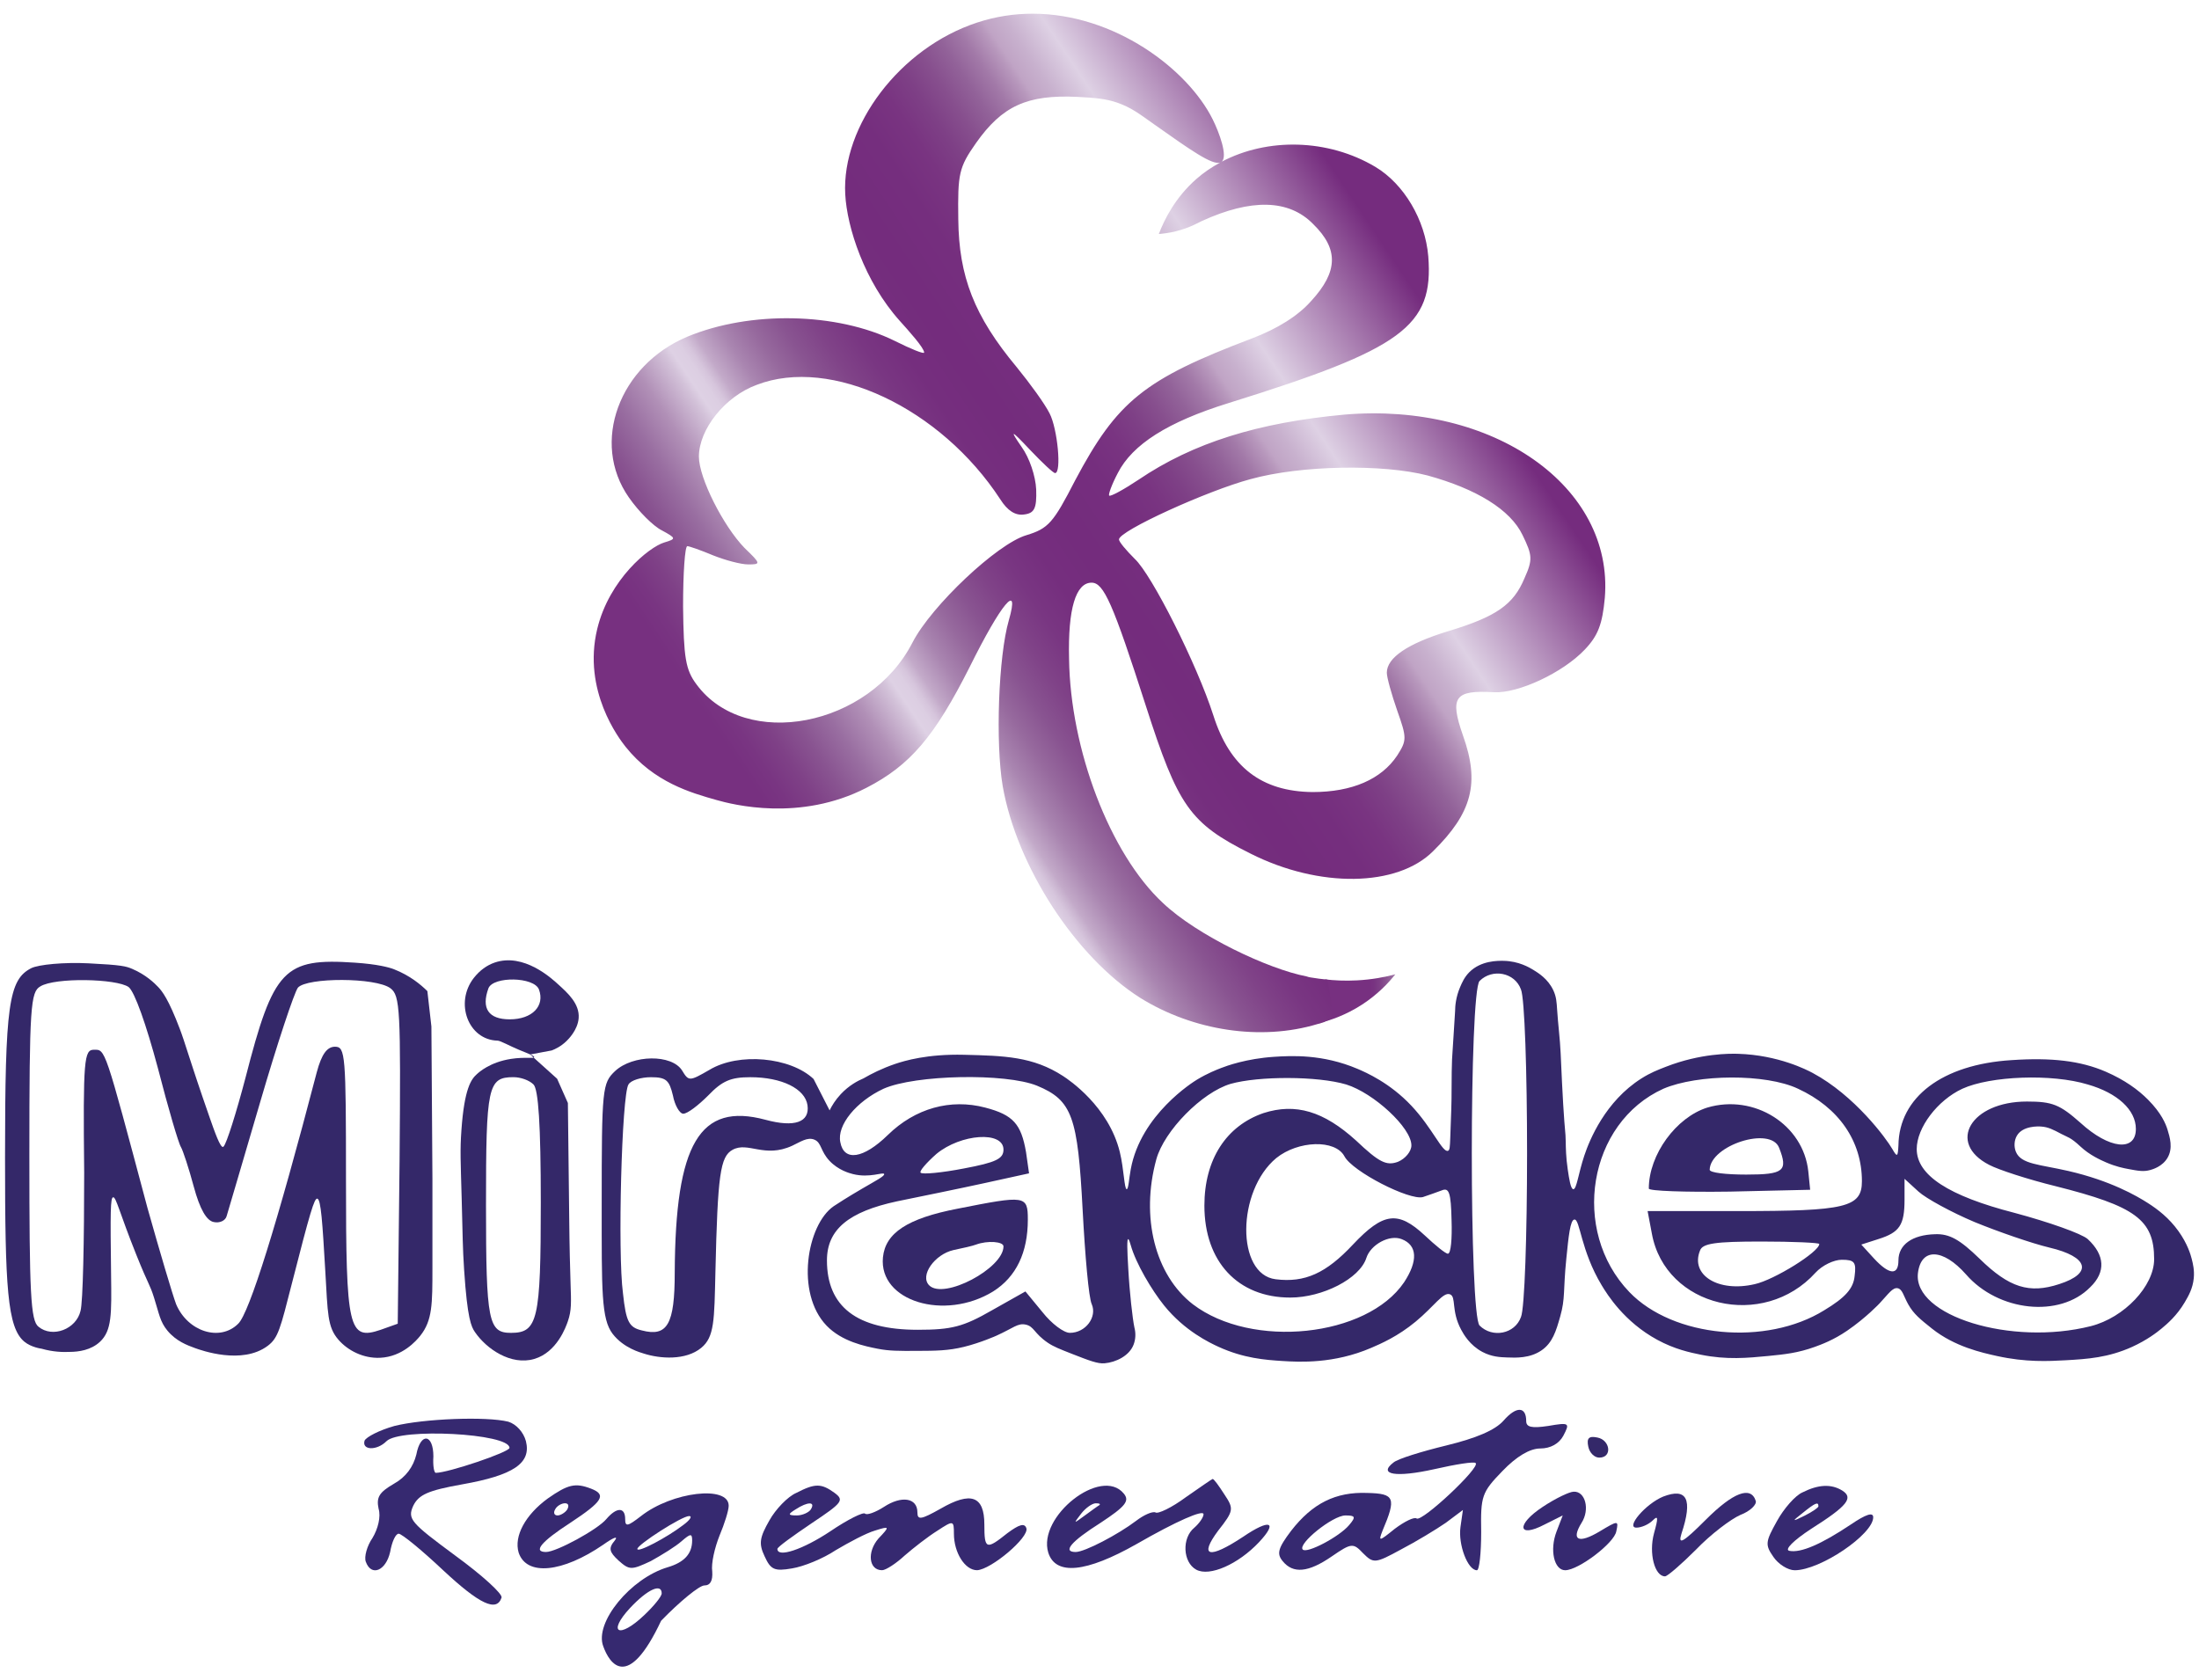<svg xmlns="http://www.w3.org/2000/svg" xmlns:xlink="http://www.w3.org/1999/xlink" id="Layer_1" x="0px" y="0px" width="110px" height="84.058px" viewBox="0 0 110 84.058" xml:space="preserve"><g>	<g>		<defs>			<path id="SVGID_1_" d="M67.877,49.042c-0.602,0.033-1.139,0.003-1.592-0.05l-0.248,2.174c0.52-0.13,1.282-0.386,2.093-0.91    c0.799-0.518,1.339-1.101,1.668-1.517C69.28,48.877,68.631,49.003,67.877,49.042"></path>		</defs>		<clipPath id="SVGID_2_">			<use xlink:href="#SVGID_1_"></use>		</clipPath>					<linearGradient id="SVGID_3_" gradientUnits="userSpaceOnUse" x1="-242.787" y1="456.15" x2="-242.485" y2="456.15" gradientTransform="matrix(16.849 -0.043 -0.043 -16.849 4178.421 7725.309)">			<stop offset="0" style="stop-color:#773080"></stop>			<stop offset="0.085" style="stop-color:#773080"></stop>			<stop offset="0.127" style="stop-color:#793582"></stop>			<stop offset="0.181" style="stop-color:#7F4187"></stop>			<stop offset="0.241" style="stop-color:#8A5491"></stop>			<stop offset="0.306" style="stop-color:#9A6EA1"></stop>			<stop offset="0.374" style="stop-color:#B291B8"></stop>			<stop offset="0.417" style="stop-color:#C5ADCB"></stop>			<stop offset="0.418" style="stop-color:#C3AAC9"></stop>			<stop offset="0.428" style="stop-color:#A985B0"></stop>			<stop offset="0.44" style="stop-color:#976A9E"></stop>			<stop offset="0.451" style="stop-color:#895491"></stop>			<stop offset="0.463" style="stop-color:#804388"></stop>			<stop offset="0.476" style="stop-color:#793682"></stop>			<stop offset="0.49" style="stop-color:#752E7E"></stop>			<stop offset="0.508" style="stop-color:#742C7D"></stop>			<stop offset="0.54" style="stop-color:#752E7E"></stop>			<stop offset="0.56" style="stop-color:#793481"></stop>			<stop offset="0.578" style="stop-color:#7E4086"></stop>			<stop offset="0.593" style="stop-color:#864F8E"></stop>			<stop offset="0.607" style="stop-color:#916299"></stop>			<stop offset="0.62" style="stop-color:#A179A8"></stop>			<stop offset="0.632" style="stop-color:#B596BC"></stop>			<stop offset="0.643" style="stop-color:#D0BED6"></stop>			<stop offset="0.648" style="stop-color:#DED1E4"></stop>			<stop offset="0.674" style="stop-color:#DCCEE2"></stop>			<stop offset="0.693" style="stop-color:#D6C5DB"></stop>			<stop offset="0.709" style="stop-color:#CCB7D2"></stop>			<stop offset="0.723" style="stop-color:#C0A4C5"></stop>			<stop offset="0.742" style="stop-color:#C8B1CE"></stop>			<stop offset="0.775" style="stop-color:#DED1E4"></stop>			<stop offset="0.939" style="stop-color:#752C7E"></stop>			<stop offset="1" style="stop-color:#752C7E"></stop>		</linearGradient>		<polygon clip-path="url(#SVGID_2_)" fill="url(#SVGID_3_)" points="66.031,48.74 69.798,48.73 69.805,51.166 66.037,51.175   "></polygon>	</g>	<g>		<path fill-rule="evenodd" clip-rule="evenodd" fill="#342869" d="M85.402,55.406c-1.553,0.488-2.924,2.346-2.924,4.051   c0,0.122,1.827,0.183,4.051,0.152l4.02-0.092l-0.092-0.913C90.214,56.259,87.747,54.707,85.402,55.406 M88.996,57.416   c0.456,1.158,0.243,1.341-1.645,1.341c-1.006,0-1.828-0.092-1.828-0.243C85.555,57.294,88.569,56.32,88.996,57.416"></path>		<path fill-rule="evenodd" clip-rule="evenodd" fill="#342869" d="M108.974,61.588c-0.475-0.663-1.03-1.087-1.537-1.411   c-0.558-0.357-1.861-1.113-3.967-1.599c-1.444-0.333-2.37-0.332-2.629-0.96c-0.103-0.249-0.09-0.572,0.051-0.809   c0.294-0.496,1.06-0.467,1.213-0.455c0.354,0.023,0.602,0.154,1.015,0.373c0.326,0.172,0.445,0.155,0.951,0.627   c0.457,0.428,1,0.67,1.279,0.792c0.486,0.212,0.885,0.29,1.102,0.33c0.514,0.097,0.776,0.146,1.113,0.051   c0.117-0.033,0.6-0.169,0.859-0.606c0.288-0.487,0.115-1.041,0-1.416c-0.089-0.284-0.301-0.818-0.973-1.495   c-0.488-0.491-1.165-0.989-2.122-1.403c-1.261-0.545-2.718-0.71-4.7-0.576c-3.472,0.213-5.634,1.857-5.664,4.264   c-0.03,0.578-0.061,0.609-0.305,0.184c-0.301-0.526-1.883-2.68-3.989-3.808c-0.277-0.147-1.712-0.895-3.73-0.956   c-0.385-0.012-1.865-0.031-3.603,0.646c-0.423,0.164-0.781,0.304-1.225,0.584c-1.815,1.145-2.602,3.083-2.863,3.867   c-0.298,0.895-0.383,1.688-0.549,1.676c-0.133-0.009-0.209-0.521-0.278-0.985c-0.093-0.625-0.095-1.093-0.101-1.39   c-0.012-0.59-0.035-0.357-0.127-1.871c-0.043-0.697-0.07-1.316-0.127-2.553c-0.032-0.726-0.13-1.447-0.176-2.173   c-0.025-0.388-0.039-0.659-0.195-0.987c-0.269-0.566-0.744-0.857-0.993-1.01c-0.203-0.124-0.735-0.441-1.491-0.455   c-0.277-0.004-1.132-0.021-1.719,0.574c-0.247,0.25-0.361,0.523-0.455,0.74c-0.211,0.492-0.25,0.936-0.252,1.213   c-0.025,0.405-0.051,0.81-0.076,1.214c-0.025,0.396-0.051,0.792-0.076,1.188c-0.011,0.318-0.025,0.833-0.023,1.469   c0.002,0.705-0.023,1.287-0.066,2.453c-0.018,0.477-0.025,0.619-0.112,0.652c-0.276,0.106-0.78-1.137-1.831-2.253   c-1.078-1.146-2.266-1.663-2.697-1.847c-1.749-0.742-3.301-0.658-4.166-0.602c-1.404,0.092-2.389,0.457-2.652,0.559   c-0.233,0.09-0.688,0.268-1.205,0.58c-0.195,0.118-2.812,1.747-3.318,4.477c-0.09,0.482-0.115,1.006-0.203,1.006   c-0.124,0.002-0.137-1.004-0.346-1.858c-0.558-2.281-2.548-3.613-2.839-3.802c-1.505-0.979-2.945-1.014-4.954-1.063   c-1.84-0.045-2.98,0.301-3.438,0.455c-0.677,0.23-1.214,0.506-1.59,0.725c-0.28,0.117-0.726,0.35-1.139,0.792   c-0.273,0.292-0.447,0.585-0.557,0.809l-0.802-1.57c-1.157-1.097-3.746-1.34-5.208-0.457c-1.005,0.579-1.036,0.579-1.37,0.03   c-0.518-0.822-2.467-0.792-3.35,0.03c-0.64,0.609-0.67,0.853-0.67,6.669c0,4.328-0.025,5.732,0.547,6.477   c0.554,0.719,1.409,0.938,1.554,0.985c0.814,0.264,2.101,0.356,2.879-0.285c0.659-0.543,0.652-1.364,0.708-3.791   c0.113-4.874,0.239-5.776,0.859-6.116c0.777-0.426,1.589,0.438,2.982-0.203c0.401-0.184,0.76-0.451,1.112-0.303   c0.364,0.153,0.29,0.566,0.758,1.062c0.441,0.466,0.992,0.614,1.163,0.657c0.848,0.216,1.524-0.121,1.567,0   c0.035,0.101-0.425,0.336-1.095,0.727c-0.712,0.414-1.303,0.795-1.431,0.883c-1.338,0.924-1.925,4.342-0.355,5.973   c0.771,0.801,1.927,1.031,2.547,1.154c0.587,0.116,1.059,0.114,2.002,0.109c0.913-0.004,1.529-0.006,2.325-0.201   c0.839-0.207,1.618-0.557,1.618-0.557c0.862-0.389,1.068-0.641,1.466-0.557c0.431,0.092,0.408,0.433,1.112,0.91   c0.284,0.193,0.594,0.314,1.213,0.557c0.852,0.332,1.277,0.499,1.623,0.469c0.574-0.049,1.245-0.379,1.454-0.938   c0.098-0.26,0.117-0.555,0.038-0.859c-0.091-0.426-0.243-1.766-0.305-2.924c-0.061-0.994-0.067-1.481-0.007-1.49   c0.044-0.006,0.11,0.238,0.13,0.303c0.26,0.922,1.055,2.254,1.666,3.013c1.031,1.281,2.295,1.874,2.73,2.073   c1.26,0.574,2.332,0.652,3.184,0.707c0.866,0.055,2.583,0.146,4.449-0.657c0.487-0.21,1.324-0.569,2.224-1.313   c0.935-0.774,1.377-1.5,1.718-1.365c0.323,0.127,0.044,0.817,0.557,1.77c0.122,0.227,0.428,0.774,1.062,1.111   c0.468,0.248,0.895,0.266,1.239,0.277c0.438,0.018,1.139,0.045,1.718-0.354c0.552-0.379,0.728-0.961,0.935-1.693   c0.263-0.92,0.143-1.285,0.305-2.881c0.112-1.12,0.196-1.95,0.404-1.971c0.286-0.029,0.311,1.537,1.364,3.285   c0.286,0.475,1.13,1.832,2.78,2.729c0.877,0.477,1.643,0.638,2.18,0.747c1.307,0.264,2.332,0.164,3.381,0.063   c0.811-0.08,1.477-0.148,2.324-0.455c0.334-0.121,0.939-0.344,1.618-0.81c0.946-0.647,1.618-1.364,1.618-1.364   c0.451-0.482,0.656-0.809,0.909-0.759c0.237,0.048,0.289,0.379,0.524,0.801c0.275,0.491,0.601,0.749,1.194,1.222   c1.136,0.902,2.492,1.201,3.249,1.368c1.438,0.317,2.564,0.262,3.445,0.212c1.076-0.061,2.121-0.129,3.314-0.67   c0.742-0.338,1.234-0.718,1.466-0.91c0.292-0.243,0.765-0.643,1.163-1.314c0.195-0.332,0.405-0.694,0.455-1.213   c0.037-0.398-0.037-0.705-0.102-0.961C109.582,62.761,109.426,62.22,108.974,61.588 M38.29,56.015   c-3.289-0.883-4.507,1.188-4.538,7.645c0,2.588-0.366,3.228-1.645,2.893c-0.64-0.152-0.792-0.426-0.944-1.857   c-0.274-2.01-0.061-9.928,0.274-10.445c0.122-0.214,0.64-0.365,1.127-0.365c0.762,0,0.914,0.151,1.097,0.912   c0.091,0.488,0.335,0.914,0.518,0.914c0.213,0,0.761-0.426,1.249-0.914c0.701-0.73,1.127-0.912,2.102-0.912   c1.583,0,2.741,0.578,2.863,1.4C40.513,56.137,39.751,56.412,38.29,56.015 M53.517,66.674c-0.304,0-0.914-0.457-1.37-1.036   l-0.853-1.035l-1.675,0.944c-1.432,0.822-2.01,0.974-3.715,0.974c-3.045,0-4.538-1.156-4.538-3.471   c0-1.553,1.097-2.437,3.502-2.954c1.188-0.243,3.137-0.64,4.385-0.913l2.223-0.488l-0.152-1.065   c-0.243-1.401-0.639-1.858-2.04-2.224c-1.736-0.457-3.502,0.031-4.873,1.371c-1.218,1.188-2.192,1.34-2.375,0.365   c-0.183-0.853,0.792-2.04,2.162-2.68c1.583-0.701,6.091-0.792,7.674-0.152c1.766,0.73,2.041,1.553,2.284,6.213   c0.122,2.283,0.305,4.416,0.457,4.72C54.887,65.882,54.309,66.674,53.517,66.674 M46.847,57.72c1.218-1.004,3.35-1.157,3.35-0.213   c0,0.457-0.365,0.64-1.979,0.944c-1.097,0.213-2.071,0.305-2.163,0.213C45.964,58.604,46.33,58.177,46.847,57.72 M70.236,64.146   c-1.858,2.741-7.613,3.351-10.568,1.097c-1.888-1.462-2.619-4.354-1.826-7.248c0.395-1.432,2.283-3.35,3.715-3.776   c1.4-0.396,4.354-0.396,5.786,0.031c1.37,0.426,3.259,2.162,3.259,3.045c0,0.305-0.305,0.67-0.67,0.822   c-0.579,0.213-0.944,0.03-2.102-1.066c-1.613-1.461-3.016-1.888-4.629-1.37c-1.857,0.64-2.954,2.314-2.954,4.63   c0,2.801,1.675,4.598,4.294,4.598c1.614,0,3.472-0.943,3.807-1.979c0.213-0.67,1.157-1.188,1.767-0.944   C70.906,62.289,70.937,63.081,70.236,64.146 M72.428,62.715c-0.121,0-0.639-0.427-1.156-0.914   c-1.34-1.248-2.071-1.157-3.594,0.457c-1.34,1.432-2.406,1.919-3.867,1.735c-1.98-0.243-1.949-4.415,0.03-6.061   c1.097-0.883,2.954-0.943,3.411-0.09c0.396,0.761,3.258,2.223,3.928,2.039c0.274-0.091,0.701-0.243,0.944-0.334   c0.365-0.152,0.456,0.121,0.487,1.492C72.642,61.955,72.58,62.715,72.428,62.715 M76.083,65.882   c-0.304,0.853-1.431,1.066-2.071,0.426c-0.518-0.517-0.518-16.719,0-17.236c0.641-0.64,1.768-0.426,2.071,0.426   c0.183,0.427,0.305,4.111,0.305,8.192S76.266,65.457,76.083,65.882 M86.985,60.583h-4.567l0.213,1.127   c0.67,3.685,5.573,4.842,8.191,1.949c0.336-0.365,0.914-0.641,1.311-0.641c0.639,0,0.73,0.123,0.639,0.822   c-0.061,0.609-0.456,1.066-1.522,1.706c-2.894,1.797-7.553,1.37-9.745-0.913c-2.954-3.076-2.07-8.467,1.705-10.172   c1.706-0.73,5.117-0.762,6.73,0c2.041,0.943,3.198,2.619,3.198,4.629C93.138,60.401,92.315,60.583,86.985,60.583 M91.006,62.228   c0,0.396-2.254,1.797-3.229,2.01c-1.827,0.426-3.229-0.457-2.74-1.675c0.121-0.365,0.761-0.457,3.075-0.457   C89.696,62.106,91.006,62.167,91.006,62.228 M94.965,63.05c0,0.762-0.457,0.73-1.219-0.092l-0.639-0.7l0.853-0.274   c1.065-0.335,1.31-0.7,1.31-1.979v-1.036l0.7,0.64c0.365,0.335,1.645,1.035,2.802,1.522c1.188,0.487,2.863,1.066,3.746,1.278   c1.949,0.457,2.192,1.28,0.486,1.828c-1.492,0.487-2.496,0.184-3.988-1.279c-0.975-0.943-1.492-1.248-2.224-1.218   C95.665,61.771,94.965,62.258,94.965,63.05 M104.588,66.339c-3.989,1.005-8.893-0.518-8.648-2.649   c0.152-1.28,1.248-1.249,2.406,0.061c1.613,1.858,4.689,2.192,6.212,0.64c0.792-0.762,0.731-1.614-0.122-2.406   c-0.305-0.273-1.949-0.853-3.654-1.31c-3.319-0.853-4.902-1.888-4.902-3.196c0-1.066,1.035-2.438,2.283-3.016   c1.4-0.641,4.477-0.762,6.273-0.213c1.492,0.426,2.406,1.278,2.406,2.223c0,1.157-1.34,1.006-2.771-0.305   c-1.035-0.914-1.4-1.065-2.68-1.065c-2.802,0-4.02,2.07-1.889,3.167c0.457,0.243,1.949,0.73,3.32,1.066   c3.989,1.004,4.934,1.674,4.934,3.654C107.756,64.33,106.264,65.913,104.588,66.339"></path>		<path fill-rule="evenodd" clip-rule="evenodd" fill="#342869" d="M47.913,60.461c-2.528,0.487-3.624,1.219-3.746,2.437   c-0.213,2.192,3.076,3.197,5.512,1.705c1.157-0.73,1.736-1.949,1.736-3.594C51.416,59.792,51.293,59.792,47.913,60.461    M50.197,62.349c0,1.098-2.985,2.681-3.716,1.949c-0.487-0.486,0.274-1.553,1.218-1.766c0.457-0.092,0.975-0.213,1.127-0.274   C49.405,62.045,50.197,62.106,50.197,62.349"></path>		<path fill-rule="evenodd" clip-rule="evenodd" fill="#342869" d="M1.562,48.432c-1.127,0.579-1.31,1.827-1.31,9.472   c0,6.501,0.113,8.504,0.965,9.211c0.349,0.289,0.862,0.352,0.862,0.352c0.58,0.166,1.082,0.176,1.406,0.16   c0.456-0.002,1.067-0.087,1.516-0.506c0.598-0.557,0.581-1.398,0.556-3.336c-0.042-3.211-0.033-3.868,0.101-3.892   c0.15-0.026,0.315,0.767,1.163,2.881c0.643,1.604,0.657,1.417,0.892,2.165c0.249,0.786,0.291,1.175,0.661,1.623   c0.432,0.523,0.98,0.729,1.38,0.874c0.307,0.11,2.352,0.851,3.638-0.112c0.526-0.395,0.63-0.852,1.213-3.135   c0.91-3.563,1.115-4.243,1.264-4.229c0.188,0.018,0.261,1.215,0.402,3.607c0.126,2.158,0.105,2.815,0.659,3.452   c0.471,0.542,1.245,0.94,2.082,0.903c1.119-0.051,1.814-0.855,2.013-1.105c0.607-0.764,0.606-1.589,0.606-3.387   c0-1.457,0-4.353,0-4.499c-0.017-2.527-0.034-5.055-0.051-7.582c-0.067-0.59-0.135-1.179-0.202-1.77   c-0.322-0.319-0.875-0.784-1.674-1.095c-0.24-0.093-0.825-0.252-1.941-0.327c-3.563-0.244-4.081,0.304-5.482,5.755   c-0.457,1.736-0.944,3.289-1.096,3.441c-0.009,0.011-0.018,0.018-0.029,0.021c-0.137,0.036-0.413-0.738-0.672-1.481   c-0.54-1.549-0.816-2.404-0.816-2.404c-0.501-1.552-0.568-1.741-0.674-2.021c-0.568-1.499-0.885-1.884-1.078-2.09   c-0.187-0.199-0.624-0.622-1.3-0.91c-0.311-0.133-0.526-0.196-2.192-0.279C3.206,48.128,1.927,48.25,1.562,48.432 M6.435,49.376   c0.305,0.244,0.883,1.889,1.462,4.051c0.518,2.01,1.035,3.775,1.157,3.959c0.092,0.151,0.396,1.065,0.64,1.979   c0.305,1.127,0.64,1.705,1.005,1.767c0.274,0.062,0.579-0.062,0.64-0.304c0.061-0.214,0.822-2.771,1.675-5.695   c0.853-2.924,1.705-5.482,1.888-5.726c0.457-0.518,3.898-0.518,4.629,0.03c0.487,0.365,0.518,1.066,0.457,8.588l-0.092,8.192   l-0.853,0.304c-1.614,0.549-1.736-0.029-1.736-7.521c0-6.243-0.03-6.639-0.548-6.639c-0.396,0-0.67,0.365-0.914,1.279   c-1.979,7.583-3.38,12.06-3.929,12.577c-0.913,0.913-2.527,0.396-3.106-0.975c-0.183-0.487-0.823-2.649-1.432-4.812   c-2.162-8.101-2.101-7.918-2.68-7.918c-0.487,0-0.548,0.457-0.487,6.151c0,3.38-0.061,6.486-0.183,6.913   c-0.213,0.914-1.401,1.371-2.102,0.792c-0.396-0.304-0.457-1.675-0.457-8.558c0-7.461,0.061-8.191,0.549-8.467   C2.75,48.889,5.826,48.951,6.435,49.376"></path>		<path fill-rule="evenodd" clip-rule="evenodd" fill="#342869" d="M23.702,48.919c-0.975,1.248-0.274,3.106,1.188,3.137   c0.143,0.003,0.615,0.271,1.066,0.457c0.535,0.22,0.776,0.305,0.765,0.37c-0.016,0.088-0.464-0.022-1.161,0.087   c-1.052,0.164-1.594,0.662-1.705,0.762c-0.287,0.256-0.625,0.717-0.773,2.791c-0.074,1.023-0.039,1.572,0.012,3.421   c0.054,1.943,0.046,2.414,0.123,3.589c0.162,2.451,0.359,2.836,0.539,3.1c0.574,0.843,1.802,1.687,2.965,1.348   c1.147-0.333,1.596-1.629,1.685-1.887c0.189-0.545,0.166-0.944,0.135-1.887c-0.024-0.729-0.054-1.834-0.067-3.236   c-0.022-1.931-0.045-3.863-0.067-5.795c-0.18-0.404-0.359-0.809-0.539-1.214c-0.449-0.404-0.898-0.808-1.348-1.213   c0.359-0.067,0.719-0.135,1.079-0.202c0.184-0.07,0.47-0.207,0.741-0.472c0.079-0.077,0.562-0.548,0.606-1.146   c0.054-0.718-0.552-1.258-1.009-1.674c-0.341-0.313-1.738-1.6-3.19-1.105C24.354,48.285,24,48.541,23.702,48.919 M26.96,49.498   c0.305,0.822-0.335,1.493-1.462,1.493c-1.065,0-1.431-0.548-1.065-1.554C24.677,48.828,26.717,48.859,26.96,49.498 M26.687,54.25   c0.244,0.243,0.365,2.01,0.365,5.907c0,5.878-0.152,6.518-1.492,6.518c-1.126,0-1.249-0.548-1.249-6.396   c0-5.938,0.092-6.395,1.371-6.395C26.047,53.884,26.474,54.036,26.687,54.25"></path>		<path fill-rule="evenodd" clip-rule="evenodd" fill="#362970" d="M90.171,74.652c-0.365,0.152-0.944,0.822-1.279,1.432   c-0.578,1.035-0.608,1.188-0.183,1.796c0.244,0.365,0.73,0.67,1.066,0.67c1.279,0,3.928-1.796,3.928-2.649   c0-0.273-0.365-0.152-1.127,0.365c-1.461,0.975-2.496,1.432-3.075,1.311c-0.243-0.061,0.213-0.518,1.097-1.097   c1.827-1.157,2.131-1.554,1.553-1.919C91.603,74.225,90.963,74.255,90.171,74.652 M90.963,75.352c0,0.062-0.305,0.274-0.67,0.457   c-0.67,0.335-0.67,0.304-0.122-0.122C90.811,75.169,90.963,75.109,90.963,75.352"></path>		<path fill-rule="evenodd" clip-rule="evenodd" fill="#362970" d="M75.218,71.058c-0.427,0.487-1.37,0.883-2.862,1.248   c-1.249,0.305-2.437,0.67-2.65,0.854c-0.791,0.609,0.123,0.762,2.041,0.334c1.066-0.243,2.01-0.395,2.07-0.304   c0.244,0.214-2.68,2.954-2.953,2.771c-0.122-0.092-0.609,0.152-1.097,0.518c-0.792,0.641-0.822,0.641-0.609,0.092   c0.7-1.645,0.609-1.857-0.761-1.888c-1.584-0.062-2.741,0.518-3.807,1.888c-0.67,0.883-0.731,1.157-0.427,1.523   c0.518,0.639,1.279,0.578,2.467-0.244c0.974-0.67,1.065-0.67,1.554-0.152c0.518,0.518,0.608,0.518,1.888-0.182   c0.761-0.396,1.767-1.006,2.253-1.341l0.854-0.64l-0.122,0.853c-0.122,0.884,0.365,2.162,0.822,2.162   c0.122,0,0.214-0.853,0.214-1.919c-0.031-1.796,0.029-1.979,1.064-3.045c0.701-0.73,1.371-1.127,1.889-1.127   s0.944-0.243,1.157-0.639c0.335-0.641,0.305-0.671-0.761-0.488c-0.822,0.123-1.097,0.061-1.097-0.243   C76.345,70.357,75.857,70.328,75.218,71.058 M67.482,76.296c-0.487,0.578-2.102,1.431-2.314,1.219   c-0.273-0.275,1.492-1.706,2.132-1.706C67.787,75.809,67.848,75.869,67.482,76.296"></path>		<path fill-rule="evenodd" clip-rule="evenodd" fill="#362970" d="M19.73,71.332c-0.761,0.214-1.401,0.549-1.492,0.731   c-0.152,0.487,0.609,0.519,1.096,0.03c0.67-0.67,6.152-0.396,6.152,0.335c0,0.214-3.076,1.249-3.685,1.249   c-0.091,0-0.152-0.365-0.122-0.822c0-1.127-0.64-1.219-0.853-0.092c-0.152,0.609-0.518,1.127-1.126,1.463   c-0.731,0.426-0.883,0.669-0.762,1.248c0.122,0.396-0.03,1.005-0.305,1.461c-0.274,0.396-0.426,0.944-0.335,1.188   c0.274,0.761,1.005,0.456,1.218-0.487c0.091-0.518,0.274-0.914,0.427-0.914c0.152,0,1.157,0.822,2.223,1.827   c1.827,1.706,2.68,2.102,2.923,1.37c0.061-0.182-0.975-1.126-2.314-2.101c-2.223-1.645-2.406-1.827-2.102-2.497   c0.274-0.549,0.731-0.762,2.437-1.066c2.589-0.457,3.472-1.065,3.198-2.162c-0.122-0.457-0.487-0.853-0.883-0.975   C24.329,70.845,21.192,70.966,19.73,71.332"></path>		<path fill-rule="evenodd" clip-rule="evenodd" fill="#342869" d="M79.451,72.368c0.061,0.304,0.305,0.548,0.548,0.548   c0.671,0,0.548-0.883-0.091-1.005C79.481,71.82,79.359,71.941,79.451,72.368"></path>		<path fill-rule="evenodd" clip-rule="evenodd" fill="#362970" d="M59.32,74.895c-0.699,0.519-1.4,0.853-1.521,0.762   c-0.153-0.062-0.579,0.122-0.975,0.426c-0.884,0.671-2.559,1.554-3.016,1.554c-0.67,0-0.244-0.518,1.248-1.462   c1.25-0.822,1.463-1.097,1.158-1.462c-1.127-1.371-4.325,1.156-3.777,2.954c0.366,1.157,1.888,1.005,4.416-0.427   c2.011-1.157,3.351-1.735,3.351-1.492c0,0.152-0.214,0.457-0.457,0.67c-0.64,0.518-0.579,1.736,0.091,2.102   c0.671,0.365,2.102-0.273,3.138-1.37c0.974-1.036,0.548-1.188-0.792-0.274c-1.705,1.127-2.223,1.006-1.249-0.305   c0.792-1.005,0.792-1.096,0.305-1.826c-0.274-0.428-0.518-0.762-0.579-0.762C60.631,73.982,60.021,74.408,59.32,74.895    M54.996,75.291c-0.061,0.031-0.396,0.274-0.73,0.519c-0.579,0.426-0.579,0.426-0.183-0.092c0.213-0.274,0.548-0.518,0.73-0.518   S55.057,75.23,54.996,75.291"></path>		<path fill-rule="evenodd" clip-rule="evenodd" fill="#362970" d="M27.405,74.957c-1.126,0.821-1.705,1.888-1.461,2.71   c0.396,1.188,2.192,1.005,4.233-0.396c0.518-0.366,0.761-0.457,0.579-0.213c-0.335,0.396-0.274,0.578,0.183,1.004   c0.548,0.487,0.64,0.487,1.614,0.031c0.548-0.305,1.249-0.731,1.553-1.006c0.426-0.365,0.517-0.395,0.517-0.029   c0,0.669-0.396,1.096-1.218,1.34c-1.857,0.548-3.685,2.771-3.228,3.958c0.305,0.853,1.218,2.284,2.893-1.278   c0.944-0.975,1.918-1.767,2.162-1.767c0.305,0,0.427-0.243,0.396-0.7c-0.061-0.396,0.122-1.188,0.366-1.797   c0.244-0.579,0.457-1.249,0.457-1.492c0-1.035-2.833-0.701-4.386,0.518c-0.67,0.518-0.792,0.548-0.792,0.152   c0-0.609-0.426-0.609-0.944,0c-0.427,0.518-2.498,1.645-3.015,1.645c-0.67,0-0.243-0.518,1.218-1.462   c1.614-1.065,1.827-1.401,1.035-1.706C28.775,74.164,28.41,74.255,27.405,74.957 M28.379,75.504   c-0.091,0.152-0.335,0.304-0.487,0.304c-0.183,0-0.213-0.151-0.122-0.304c0.092-0.183,0.335-0.305,0.488-0.305   C28.44,75.2,28.471,75.322,28.379,75.504 M34.166,76.296c-0.792,0.608-2.284,1.4-2.284,1.188s2.224-1.645,2.589-1.645   C34.653,75.839,34.501,76.052,34.166,76.296 M33.1,79.707c0,0.152-0.396,0.64-0.883,1.097c-1.249,1.188-1.858,0.884-0.701-0.365   C32.399,79.494,33.1,79.189,33.1,79.707"></path>		<path fill-rule="evenodd" clip-rule="evenodd" fill="#362970" d="M39.83,74.682c-0.426,0.183-1.035,0.822-1.34,1.37   c-0.487,0.853-0.548,1.157-0.244,1.797c0.305,0.67,0.487,0.762,1.371,0.609c0.579-0.092,1.553-0.487,2.192-0.914   c0.67-0.396,1.523-0.852,1.949-0.975c0.762-0.243,0.762-0.213,0.183,0.396c-0.579,0.67-0.487,1.583,0.183,1.583   c0.183,0,0.7-0.335,1.126-0.73c0.457-0.396,1.157-0.944,1.645-1.249c0.792-0.518,0.822-0.518,0.822,0.152   c0,0.944,0.548,1.827,1.157,1.827c0.701-0.03,2.619-1.645,2.467-2.101c-0.091-0.274-0.365-0.184-0.944,0.244   c-1.066,0.852-1.157,0.821-1.157-0.428c0-1.431-0.669-1.674-2.192-0.791c-0.975,0.548-1.157,0.578-1.157,0.183   c0-0.731-0.792-0.853-1.675-0.274c-0.426,0.274-0.853,0.426-0.944,0.336c-0.091-0.092-0.883,0.304-1.736,0.883   c-1.371,0.913-2.649,1.34-2.649,0.883c0-0.092,0.761-0.64,1.706-1.279c1.553-1.035,1.644-1.157,1.157-1.522   C41.079,74.195,40.774,74.195,39.83,74.682 M40.561,75.504c-0.091,0.152-0.426,0.304-0.7,0.304c-0.457,0-0.457-0.061-0.061-0.304   C40.409,75.109,40.805,75.109,40.561,75.504"></path>		<path fill-rule="evenodd" clip-rule="evenodd" fill="#362970" d="M77.167,75.382c-1.34,0.883-1.249,1.584,0.091,0.883l0.914-0.457   l-0.305,0.793c-0.365,0.943-0.121,1.948,0.427,1.948c0.67,0,2.467-1.37,2.558-1.948c0.122-0.549,0.092-0.549-0.822,0   c-1.065,0.639-1.461,0.456-0.913-0.427c0.426-0.67,0.183-1.584-0.396-1.554C78.507,74.621,77.807,74.956,77.167,75.382"></path>		<path fill-rule="evenodd" clip-rule="evenodd" fill="#362970" d="M83.197,74.865c-0.883,0.365-1.889,1.553-1.34,1.553   c0.243,0,0.608-0.152,0.822-0.365c0.273-0.274,0.273-0.121,0.061,0.641c-0.274,1.004,0.03,2.161,0.548,2.161   c0.122,0,0.822-0.609,1.554-1.34c0.73-0.761,1.735-1.522,2.223-1.736c0.487-0.183,0.822-0.518,0.762-0.7   c-0.244-0.761-1.127-0.426-2.498,0.944c-1.157,1.157-1.4,1.279-1.218,0.7C84.689,74.987,84.385,74.408,83.197,74.865"></path>	</g>	<g>		<defs>			<path id="SVGID_4_" d="M60.695,35.786c-0.822-2.559-3.077-7.035-3.93-7.827c-0.426-0.426-0.791-0.853-0.791-0.975    c0-0.426,4.415-2.436,6.578-3.015c2.527-0.701,6.639-0.762,8.861-0.183c2.437,0.67,4.143,1.706,4.751,2.985    c0.487,1.005,0.518,1.218,0.091,2.162c-0.547,1.31-1.4,1.918-3.836,2.649c-1.98,0.609-3.046,1.311-3.046,2.07    c0,0.244,0.243,1.098,0.518,1.889c0.487,1.371,0.487,1.492,0,2.254c-0.792,1.188-2.253,1.827-4.233,1.827    C63.101,39.593,61.517,38.374,60.695,35.786 M48.878,1.129c-3.874,1.274-6.778,5.163-6.597,8.587    c0.087,1.653,0.956,4.36,2.729,6.336c0.456,0.507,1.218,1.352,1.218,1.583c0,0.092-0.67-0.182-1.462-0.578    c-2.893-1.432-7.249-1.522-10.385-0.213c-3.411,1.432-4.842,5.299-2.923,8.04c0.487,0.7,1.218,1.431,1.645,1.645    c0.731,0.396,0.731,0.426,0.122,0.609c-0.759,0.228-2.752,1.845-3.35,4.325c-0.745,3.085,1.096,5.488,1.418,5.893    c1.419,1.779,3.277,2.305,4.551,2.664c0.808,0.229,4.172,1.098,7.492-0.609c2.192-1.126,3.411-2.558,5.177-6.06    c1.553-3.137,2.528-4.324,1.949-2.314c-0.518,1.796-0.67,6.121-0.305,8.283c0.701,4.021,3.655,8.558,6.883,10.599    c2.649,1.645,6.03,2.162,8.862,1.309c0.049-0.015,0.092-0.025,0.133-0.033c0.057-0.025,0.117-0.042,0.178-0.059    c0.066-0.037,0.137-0.064,0.207-0.092c0.056-0.032,0.112-0.063,0.172-0.091c0.008-0.004,0.016-0.009,0.023-0.014    c0.031-0.628-0.089-1.284-0.207-1.934c-0.289-0.027-0.574-0.065-0.855-0.112c-0.07-0.011-0.137-0.029-0.199-0.051    c-1.91-0.363-5.474-2.049-7.187-3.676c-2.649-2.467-4.629-7.674-4.69-12.211c-0.061-2.498,0.335-3.808,1.127-3.808    c0.609,0,1.066,1.036,2.711,6.151c1.613,5.025,2.193,5.879,5.238,7.401c3.441,1.736,7.339,1.676,9.136-0.121    c1.948-1.918,2.345-3.412,1.492-5.787c-0.67-1.919-0.427-2.284,1.554-2.163c1.217,0.062,3.44-0.975,4.537-2.131    c0.67-0.701,0.883-1.279,1.005-2.589c0.457-5.573-5.573-9.806-13.034-9.167c-4.294,0.396-7.553,1.401-10.293,3.258    c-0.731,0.487-1.401,0.853-1.463,0.792c-0.061-0.03,0.122-0.548,0.428-1.127c0.73-1.431,2.496-2.558,5.541-3.502    c8.711-2.71,10.264-3.837,9.99-7.339c-0.152-1.827-1.219-3.624-2.65-4.477C66.43,6.938,63.4,6.88,61.108,8.092    c-0.003,0.001-0.003,0.004-0.007,0.007c-0.019,0.015-0.041,0.025-0.066,0.033c-0.426,0.232-0.829,0.503-1.193,0.824    c-1.059,0.933-1.598,2.026-1.874,2.749c0.197-0.015,0.499-0.048,0.858-0.137c0.688-0.171,1.155-0.448,1.289-0.51    c2.467-1.126,4.355-1.097,5.574,0.152c1.278,1.249,1.248,2.375-0.092,3.837c-0.67,0.762-1.705,1.401-2.984,1.888    c-5.391,2.041-6.73,3.137-8.832,7.096c-1.096,2.132-1.34,2.406-2.436,2.741c-1.462,0.426-4.751,3.533-5.695,5.36    c-2.162,4.232-8.375,5.42-10.811,2.101c-0.548-0.73-0.64-1.339-0.67-3.898c0-1.645,0.091-3.015,0.213-3.015    c0.092,0,0.701,0.213,1.279,0.457c0.609,0.244,1.401,0.457,1.767,0.457c0.639,0,0.639-0.03-0.183-0.822    c-1.065-1.097-2.284-3.502-2.284-4.568c0-1.37,1.309-3.015,2.893-3.593c3.716-1.432,9.198,1.157,12.182,5.725    c0.365,0.579,0.761,0.822,1.188,0.761c0.518-0.061,0.64-0.304,0.609-1.249c-0.03-0.67-0.334-1.583-0.73-2.132    c-0.609-0.883-0.548-0.883,0.426,0.152c0.609,0.64,1.157,1.157,1.249,1.157c0.335,0,0.122-2.223-0.274-2.984    c-0.244-0.487-0.975-1.492-1.645-2.314c-2.132-2.558-2.894-4.538-2.923-7.4c-0.031-2.284,0.03-2.589,0.883-3.807    c1.309-1.858,2.558-2.436,5.085-2.314c0.88,0.044,1.435,0.102,1.953,0.279c0.735,0.251,1.128,0.566,1.914,1.122    c1.787,1.261,2.86,2.019,3.265,1.886c0.024-0.013,0.049-0.027,0.073-0.04c0.327-0.267-0.128-1.48-0.444-2.116    c-1.25-2.518-4.91-5.29-9.009-5.291C50.744,0.685,49.811,0.822,48.878,1.129"></path>		</defs>		<clipPath id="SVGID_5_">			<use xlink:href="#SVGID_4_"></use>		</clipPath>					<linearGradient id="SVGID_6_" gradientUnits="userSpaceOnUse" x1="-241.182" y1="461.285" x2="-240.88" y2="461.285" gradientTransform="matrix(129.722 -90.833 -90.833 -129.722 73220.25 37972.82)">			<stop offset="0" style="stop-color:#773080"></stop>			<stop offset="0.085" style="stop-color:#773080"></stop>			<stop offset="0.105" style="stop-color:#793582"></stop>			<stop offset="0.131" style="stop-color:#7F4187"></stop>			<stop offset="0.159" style="stop-color:#895491"></stop>			<stop offset="0.19" style="stop-color:#996EA1"></stop>			<stop offset="0.223" style="stop-color:#B190B7"></stop>			<stop offset="0.256" style="stop-color:#D3C2D9"></stop>			<stop offset="0.264" style="stop-color:#DED1E4"></stop>			<stop offset="0.275" style="stop-color:#DCCEE2"></stop>			<stop offset="0.282" style="stop-color:#D6C5DC"></stop>			<stop offset="0.288" style="stop-color:#CCB7D2"></stop>			<stop offset="0.292" style="stop-color:#C5ADCB"></stop>			<stop offset="0.293" style="stop-color:#C3AAC9"></stop>			<stop offset="0.319" style="stop-color:#A985B0"></stop>			<stop offset="0.346" style="stop-color:#976A9E"></stop>			<stop offset="0.374" style="stop-color:#895491"></stop>			<stop offset="0.403" style="stop-color:#804388"></stop>			<stop offset="0.433" style="stop-color:#793682"></stop>			<stop offset="0.466" style="stop-color:#752E7E"></stop>			<stop offset="0.508" style="stop-color:#742C7D"></stop>			<stop offset="0.562" style="stop-color:#752E7E"></stop>			<stop offset="0.597" style="stop-color:#793481"></stop>			<stop offset="0.625" style="stop-color:#7E4086"></stop>			<stop offset="0.65" style="stop-color:#874F8E"></stop>			<stop offset="0.674" style="stop-color:#926299"></stop>			<stop offset="0.696" style="stop-color:#A279A8"></stop>			<stop offset="0.716" style="stop-color:#B797BC"></stop>			<stop offset="0.723" style="stop-color:#C0A4C5"></stop>			<stop offset="0.742" style="stop-color:#C8B1CE"></stop>			<stop offset="0.775" style="stop-color:#DED1E4"></stop>			<stop offset="0.939" style="stop-color:#752C7E"></stop>			<stop offset="1" style="stop-color:#752C7E"></stop>		</linearGradient>		<polygon clip-path="url(#SVGID_5_)" fill="url(#SVGID_6_)" points="4.983,17.593 63.756,-23.56 104.88,35.171 46.107,76.324   "></polygon>	</g></g></svg>